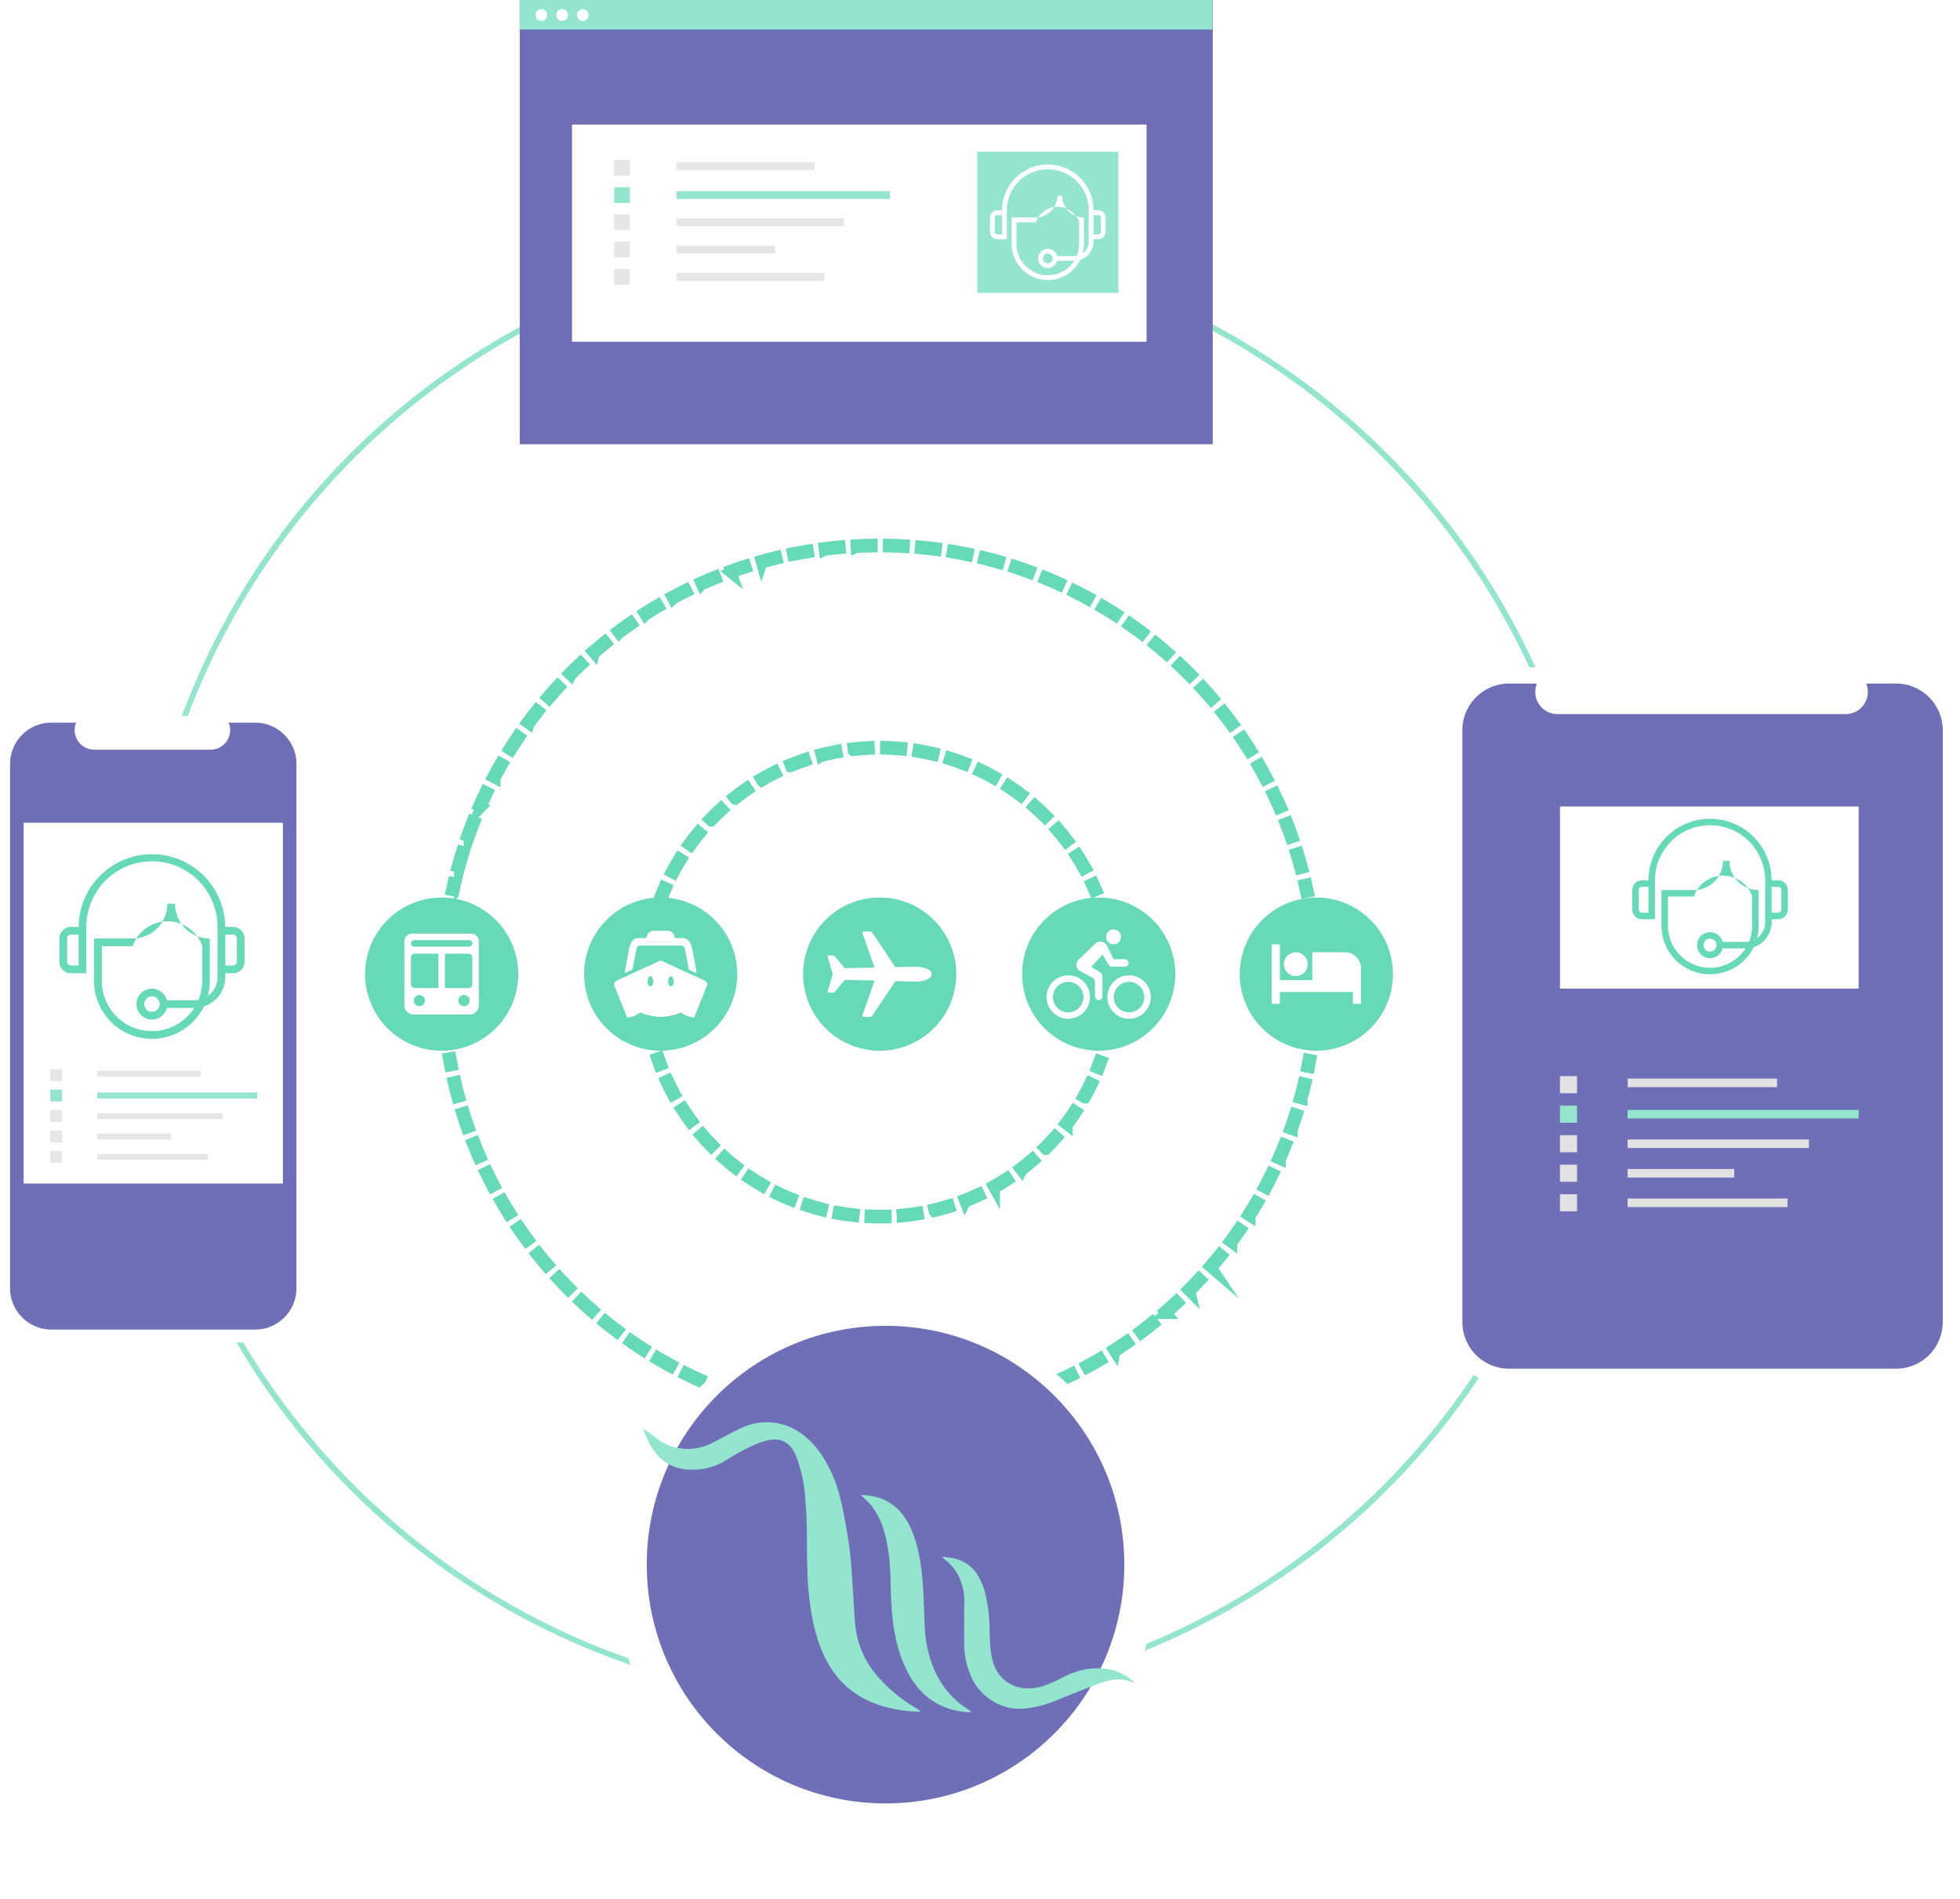 <?xml version="1.0" encoding="UTF-8"?> <svg xmlns="http://www.w3.org/2000/svg" xmlns:xlink="http://www.w3.org/1999/xlink" width="357.249" height="346.067" viewBox="0 0 357.249 346.067"> <defs> <filter id="Ellipse_1629" x="103.5" y="230.254" width="115.813" height="115.813" filterUnits="userSpaceOnUse"> <feOffset dy="3"></feOffset> <feGaussianBlur stdDeviation="3" result="blur"></feGaussianBlur> <feFlood flood-opacity="0.161"></feFlood> <feComposite operator="in" in2="blur"></feComposite> <feComposite in="SourceGraphic"></feComposite> </filter> </defs> <g id="illustration_combo" data-name="illustration combo" transform="translate(-3106.167 -3318.012)"> <g id="Group_463" data-name="Group 463" transform="translate(3106.167 3318.012)"> <path id="Path_6133" data-name="Path 6133" d="M3261.379,3623.188a133.59,133.59,0,1,1,94.464-39.127A133.592,133.592,0,0,1,3261.379,3623.188Zm0-266.156c-73.1,0-132.564,59.467-132.564,132.564s59.469,132.564,132.564,132.564,132.564-59.467,132.564-132.564-59.468-132.564-132.564-132.564Z" transform="translate(-3103.034 -3312.506)" fill="#94e5ce"></path> <path id="Path_6134" data-name="Path 6134" d="M3154.134,3431.971h-39.87a7.945,7.945,0,0,0-8.1,7.781v98.633a7.946,7.946,0,0,0,8.1,7.781h39.87a7.944,7.944,0,0,0,8.094-7.781v-98.633A7.944,7.944,0,0,0,3154.134,3431.971Z" transform="translate(-3106.167 -3301.497)" fill="#fff"></path> <path id="Path_6135" data-name="Path 6135" d="M3159.974,3440.583v95.542a7.539,7.539,0,0,1-7.537,7.537h-37.129a7.539,7.539,0,0,1-7.54-7.537v-95.542a7.54,7.54,0,0,1,7.54-7.537h4.5a3.583,3.583,0,0,0,3.316,4.935H3144.3a3.583,3.583,0,0,0,3.316-4.935h4.825A7.54,7.54,0,0,1,3159.974,3440.583Z" transform="translate(-3105.935 -3301.341)" fill="#6f6fb7"></path> <rect id="Rectangle_633" data-name="Rectangle 633" width="47.259" height="65.752" transform="translate(4.305 149.951)" fill="#fff"></rect> <rect id="Rectangle_634" data-name="Rectangle 634" width="18.863" height="1.078" transform="translate(17.724 195.164)" fill="#e6e6e6"></rect> <rect id="Rectangle_635" data-name="Rectangle 635" width="29.186" height="1.078" transform="translate(17.705 199.122)" fill="#94e5ce"></rect> <rect id="Rectangle_636" data-name="Rectangle 636" width="22.904" height="1.078" transform="translate(17.705 202.85)" fill="#e6e6e6"></rect> <rect id="Rectangle_637" data-name="Rectangle 637" width="13.473" height="1.078" transform="translate(17.705 206.579)" fill="#e6e6e6"></rect> <rect id="Rectangle_638" data-name="Rectangle 638" width="20.21" height="1.078" transform="translate(17.705 210.307)" fill="#e6e6e6"></rect> <rect id="Rectangle_639" data-name="Rectangle 639" width="2.156" height="2.156" transform="translate(9.169 194.854)" fill="#e6e6e6"></rect> <rect id="Rectangle_640" data-name="Rectangle 640" width="2.156" height="2.156" transform="translate(9.169 198.583)" fill="#94e5ce"></rect> <rect id="Rectangle_641" data-name="Rectangle 641" width="2.156" height="2.156" transform="translate(9.169 202.311)" fill="#e6e6e6"></rect> <rect id="Rectangle_642" data-name="Rectangle 642" width="2.156" height="2.156" transform="translate(9.169 206.04)" fill="#e6e6e6"></rect> <rect id="Rectangle_643" data-name="Rectangle 643" width="2.156" height="2.156" transform="translate(9.169 209.769)" fill="#e6e6e6"></rect> <rect id="Rectangle_644" data-name="Rectangle 644" width="126.308" height="80.893" transform="translate(94.738 0.072)" fill="#6f6fb7"></rect> <g id="Group_459" data-name="Group 459" transform="translate(66.541 99.181)"> <g id="Group_457" data-name="Group 457" transform="translate(15.152)"> <path id="Path_6136" data-name="Path 6136" d="M3178.492,3460.028l-.479-.1q.155-.721.322-1.438l.476.111Q3178.645,3459.312,3178.492,3460.028Z" transform="translate(-3177.448 -3396.835)" fill="none" stroke="#66d9b8" stroke-miterlimit="10" stroke-width="2"></path> <path id="Path_6137" data-name="Path 6137" d="M3332.587,3463.786c-.251-.933-.523-1.875-.81-2.8l.468-.146c.288.931.563,1.88.815,2.819Zm-153.194-.214-.472-.128c.256-.942.534-1.893.826-2.827l.467.146c-.29.928-.566,1.873-.821,2.809Zm151.474-5.352c-.321-.915-.662-1.833-1.013-2.729l.456-.179c.354.9.7,1.826,1.02,2.747Zm-149.728-.232-.461-.164c.326-.922.673-1.849,1.032-2.756l.456.18C3181.809,3456.15,3181.463,3457.072,3181.139,3457.988Zm147.6-5.189c-.385-.885-.793-1.776-1.212-2.648l.442-.211c.421.877.832,1.774,1.22,2.665Zm-145.445-.249-.449-.2c.393-.894.809-1.793,1.234-2.671l.441.214C3184.1,3450.77,3183.684,3451.663,3183.293,3452.551Zm142.922-5c-.451-.857-.924-1.716-1.4-2.553l.424-.244c.484.841.96,1.706,1.414,2.569Zm-140.373-.256-.433-.23c.458-.862.938-1.728,1.428-2.57l.424.245C3186.775,3445.574,3186.3,3446.434,3185.843,3447.291Zm137.469-4.8c-.513-.82-1.048-1.642-1.59-2.444l.406-.275c.546.807,1.084,1.635,1.6,2.46Zm-134.54-.257-.414-.261c.519-.824,1.062-1.652,1.612-2.458l.4.276C3189.828,3440.593,3189.29,3441.416,3188.773,3442.235Zm131.271-4.572c-.569-.777-1.162-1.559-1.766-2.321l.385-.3c.606.768,1.2,1.555,1.775,2.338Zm-127.977-.253-.4-.291c.581-.786,1.182-1.571,1.789-2.333l.382.3C3193.24,3435.85,3192.642,3436.63,3192.066,3437.41Zm124.363-4.325c-.627-.738-1.277-1.475-1.932-2.189l.362-.33c.658.718,1.311,1.459,1.942,2.2Zm-120.727-.244-.372-.319c.634-.738,1.292-1.477,1.954-2.194l.359.332c-.657.712-1.311,1.446-1.941,2.181Zm116.786-4.061c-.681-.69-1.383-1.377-2.087-2.042l.337-.356c.708.667,1.414,1.359,2.1,2.054Zm-112.827-.229-.347-.345c.688-.692,1.4-1.38,2.107-2.046l.335.358C3201.05,3427.179,3200.346,3427.863,3199.661,3428.551Zm108.58-3.777c-.728-.639-1.479-1.272-2.23-1.883l.309-.38c.756.615,1.511,1.252,2.244,1.9Zm-104.318-.211-.32-.37c.735-.64,1.493-1.274,2.25-1.886l.308.381C3205.408,3423.3,3204.654,3423.928,3203.923,3424.563Zm99.789-3.475c-.772-.583-1.566-1.16-2.363-1.716l.28-.4c.8.56,1.6,1.141,2.378,1.727Zm-95.248-.19-.294-.392c.782-.585,1.583-1.162,2.381-1.715l.279.4C3210.036,3419.744,3209.24,3420.318,3208.464,3420.9Zm90.459-3.156c-.814-.525-1.649-1.043-2.483-1.538l.25-.421c.839.5,1.68,1.019,2.5,1.548Zm-85.666-.165-.263-.414c.82-.524,1.662-1.041,2.5-1.535l.249.422c-.833.49-1.669,1-2.485,1.526Zm80.643-2.82c-.85-.464-1.722-.918-2.592-1.353l.219-.437c.876.436,1.753.893,2.608,1.36Zm-75.62-.14-.232-.432c.856-.462,1.732-.916,2.6-1.346l.217.439C3220,3413.708,3219.132,3414.158,3218.28,3414.618Zm70.388-2.467c-.881-.4-1.785-.789-2.685-1.157l.186-.454c.906.371,1.815.763,2.7,1.165Zm-65.162-.113-.2-.446c.886-.4,1.793-.786,2.7-1.151l.184.454C3225.288,3411.258,3224.386,3411.643,3223.506,3412.038Zm59.75-2.1c-.913-.334-1.843-.655-2.765-.955l.151-.466c.928.3,1.864.625,2.782.962Zm-54.352-.086-.167-.46c.915-.332,1.847-.651,2.772-.948l.15.466C3230.739,3409.2,3229.813,3409.521,3228.9,3409.851Zm48.788-1.721c-.933-.264-1.882-.516-2.822-.745l.115-.476c.946.231,1.9.484,2.841.75Zm-43.238-.062-.133-.472c.938-.262,1.894-.512,2.842-.741l.116.475C3236.334,3407.558,3235.386,3407.806,3234.454,3408.067Zm37.568-1.324c-.949-.195-1.915-.375-2.869-.535l.08-.483c.962.162,1.933.342,2.888.539Zm-31.9-.046-.1-.479c.956-.193,1.928-.372,2.889-.53l.079.483C3242.043,3406.328,3241.077,3406.505,3240.126,3406.7Zm26.139-.917c-.963-.125-1.938-.234-2.9-.322l.046-.488c.967.089,1.949.2,2.918.324Zm-20.378-.029-.062-.486c.965-.123,1.948-.228,2.92-.316l.043.488C3247.822,3405.524,3246.846,3405.629,3245.887,3405.752Zm14.567-.509c-.965-.054-1.946-.091-2.917-.109l.011-.49c.975.018,1.962.056,2.933.11Zm-8.754-.013-.025-.489c.972-.052,1.96-.086,2.935-.1l.008.49C3253.648,3405.146,3252.667,3405.18,3251.7,3405.23Z" transform="translate(-3177.316 -3404.639)" fill="none" stroke="#66d9b8" stroke-miterlimit="10" stroke-width="2"></path> <path id="Path_6138" data-name="Path 6138" d="M3314.079,3460.266q-.152-.718-.315-1.431l.478-.11q.165.718.316,1.44Z" transform="translate(-3157.774 -3396.801)" fill="none" stroke="#66d9b8" stroke-miterlimit="10" stroke-width="2"></path> <path id="Path_6139" data-name="Path 6139" d="M3314.676,3488.157l-.479-.1q.141-.716.27-1.439l.482.086Q3314.82,3487.436,3314.676,3488.157Z" transform="translate(-3157.711 -3392.757)" fill="none" stroke="#66d9b8" stroke-miterlimit="10" stroke-width="2"></path> <path id="Path_6140" data-name="Path 6140" d="M3256.053,3551.911q-.8,0-1.594-.016l.009-.49c.969.02,1.944.021,2.913,0l.008.49C3256.945,3551.906,3256.5,3551.911,3256.053,3551.911Zm4.265-.112-.026-.489c.969-.052,1.946-.121,2.9-.206l.043.488C3262.275,3551.677,3261.292,3551.747,3260.318,3551.8Zm-8.786-.014c-.972-.055-1.956-.127-2.922-.216l.046-.488c.96.088,1.937.162,2.9.215Zm14.621-.507-.061-.485c.964-.123,1.933-.263,2.88-.418l.08.483c-.955.156-1.929.3-2.9.42Zm-20.454-.032c-.967-.126-1.943-.271-2.9-.431l.08-.482c.95.158,1.919.3,2.88.426Zm26.236-.915-.1-.479c.95-.192,1.907-.4,2.843-.628l.116.476C3273.853,3549.926,3272.89,3550.139,3271.934,3550.331Zm-32.015-.051c-.955-.2-1.917-.412-2.859-.641l.117-.476c.935.229,1.891.443,2.84.638Zm37.71-1.319-.132-.472c.928-.26,1.867-.542,2.789-.837l.149.466c-.927.3-1.871.582-2.806.843Zm-43.4-.07c-.936-.266-1.882-.552-2.812-.853l.151-.466c.924.3,1.864.584,2.793.848Zm48.975-1.715-.166-.46c.9-.327,1.817-.677,2.712-1.039l.183.455c-.9.364-1.819.716-2.729,1.044Zm-54.563-.095c-.915-.334-1.836-.691-2.739-1.059l.186-.453c.9.365,1.813.72,2.721,1.052Zm59.983-2.094-.2-.446c.882-.4,1.767-.811,2.631-1.237l.216.44c-.869.428-1.76.847-2.647,1.243Zm-65.418-.125c-.887-.4-1.779-.824-2.652-1.257l.219-.438c.865.43,1.753.851,2.635,1.249Zm70.666-2.459-.233-.431c.852-.459,1.7-.939,2.535-1.427l.249.422c-.836.491-1.693.974-2.55,1.435Zm-75.92-.154c-.856-.465-1.714-.953-2.551-1.448l.25-.421c.832.492,1.684.978,2.535,1.44Zm80.966-2.809-.263-.413c.811-.518,1.627-1.058,2.424-1.609l.278.4c-.8.554-1.622,1.1-2.439,1.619Zm-86.011-.182c-.818-.527-1.637-1.075-2.436-1.631l.279-.4c.795.553,1.609,1.1,2.421,1.621Zm90.828-3.144-.292-.393c.772-.576,1.547-1.176,2.3-1.781l.307.381c-.758.61-1.537,1.214-2.315,1.793Zm-95.639-.207c-.776-.584-1.552-1.191-2.31-1.8l.308-.381c.752.611,1.525,1.215,2.3,1.794Zm100.2-3.462-.321-.371c.73-.632,1.458-1.287,2.165-1.945l.334.358c-.711.663-1.444,1.321-2.179,1.958Zm-104.755-.231c-.732-.64-1.463-1.3-2.171-1.968l.335-.356c.7.661,1.429,1.319,2.158,1.956Zm109.041-3.763-.347-.346c.685-.686,1.364-1.392,2.019-2.1l.359.333C3313.954,3527.049,3313.272,3527.76,3312.582,3528.45Zm-113.309-.251c-.682-.689-1.362-1.4-2.021-2.121l.361-.331c.654.712,1.33,1.421,2.008,2.108Zm117.292-4.046-.371-.32c.632-.734,1.258-1.488,1.861-2.242l.384.305C3317.832,3522.657,3317.2,3523.415,3316.565,3524.154Zm-121.256-.267c-.631-.739-1.256-1.5-1.86-2.261l.383-.3c.6.758,1.223,1.514,1.85,2.249Zm124.917-4.311-.394-.292c.578-.78,1.148-1.578,1.692-2.372l.4.277C3321.382,3517.988,3320.809,3518.791,3320.227,3519.576Zm-128.555-.279c-.575-.783-1.144-1.587-1.69-2.39l.405-.275c.543.8,1.107,1.6,1.68,2.376Zm131.872-4.557-.413-.262c.516-.815,1.026-1.653,1.515-2.49l.422.246C3324.577,3513.077,3324.064,3513.92,3323.544,3514.741Zm-135.162-.284c-.516-.822-1.025-1.665-1.51-2.506l.424-.245c.483.836.988,1.674,1.5,2.491Zm138.117-4.783-.432-.23c.458-.856.9-1.73,1.327-2.6l.441.215C3327.409,3507.933,3326.96,3508.813,3326.5,3509.673Zm-141.045-.282c-.455-.858-.9-1.736-1.321-2.609l.442-.213c.419.868.861,1.74,1.313,2.593Zm143.62-4.99-.448-.2c.392-.884.773-1.788,1.132-2.688l.456.182c-.363.905-.746,1.816-1.14,2.7Zm-146.165-.276c-.391-.888-.769-1.8-1.125-2.7l.456-.181c.354.9.73,1.8,1.119,2.682Zm148.344-5.175-.461-.165c.327-.914.64-1.844.932-2.766l.467.148C3331.9,3497.094,3331.581,3498.031,3331.253,3498.95Zm-150.494-.26c-.324-.916-.635-1.851-.925-2.78l.468-.146c.288.923.6,1.852.92,2.764Zm152.265-5.341-.473-.131c.257-.928.5-1.877.722-2.82l.478.112C3333.525,3491.46,3333.281,3492.415,3333.024,3493.349Zm-154.012-.251c-.254-.937-.5-1.892-.717-2.837l.478-.111c.22.94.459,1.888.712,2.819Z" transform="translate(-3177.406 -3392.246)" fill="none" stroke="#66d9b8" stroke-miterlimit="10" stroke-width="2"></path> <path id="Path_6141" data-name="Path 6141" d="M3177.786,3487.892c-.094-.481-.182-.964-.267-1.449l.482-.083q.127.721.266,1.44Z" transform="translate(-3177.519 -3392.796)" fill="none" stroke="#66d9b8" stroke-miterlimit="10" stroke-width="2"></path> <path id="Path_6142" data-name="Path 6142" d="M3281.19,3488.355l-.456-.18c.177-.45.351-.91.514-1.368l.461.165C3281.545,3487.436,3281.37,3487.9,3281.19,3488.355Z" transform="translate(-3162.561 -3392.731)" fill="none" stroke="#66d9b8" stroke-miterlimit="10" stroke-width="2"></path> <path id="Path_6143" data-name="Path 6143" d="M3251.153,3515.091c-.587,0-1.179-.013-1.759-.035l.019-.49c.964.039,1.949.046,2.917.02l.014.49Q3251.748,3515.091,3251.153,3515.091Zm4.133-.2-.047-.488c.965-.092,1.937-.218,2.892-.375l.08.483C3257.245,3514.673,3256.262,3514.8,3255.286,3514.895Zm-8.834-.057c-.975-.106-1.957-.247-2.92-.42l.086-.482c.953.171,1.924.31,2.886.414Zm14.65-.9-.112-.476c.942-.223,1.889-.482,2.812-.769l.146.467c-.935.291-1.891.553-2.845.779Zm-20.454-.135c-.952-.238-1.905-.514-2.836-.818l.152-.465c.919.3,1.863.571,2.8.807Zm26.083-1.618-.177-.456c.9-.351,1.8-.739,2.679-1.151l.209.443c-.887.417-1.8.81-2.71,1.163Zm-31.691-.21c-.908-.368-1.815-.772-2.7-1.2l.215-.44c.869.424,1.766.823,2.665,1.186Zm37.026-2.3-.239-.428c.846-.473,1.686-.98,2.5-1.508l.267.41C3273.771,3508.677,3272.921,3509.19,3272.066,3509.669Zm-42.327-.284c-.849-.489-1.691-1.013-2.5-1.558l.273-.406c.8.539,1.636,1.058,2.476,1.541Zm47.267-2.936-.3-.392c.774-.584,1.537-1.2,2.267-1.834l.321.37C3278.56,3505.234,3277.789,3505.859,3277.007,3506.449Zm-52.164-.349c-.775-.6-1.539-1.237-2.268-1.887l.326-.365c.721.643,1.476,1.27,2.242,1.865Zm56.618-3.514-.346-.348c.688-.684,1.359-1.4,2-2.126l.369.323c-.646.736-1.325,1.46-2.02,2.151Zm-61.02-.409c-.686-.7-1.356-1.431-1.991-2.177l.372-.318c.63.736,1.292,1.461,1.968,2.152Zm64.907-4.026-.389-.3c.587-.769,1.155-1.569,1.689-2.378l.409.269C3286.516,3496.565,3285.941,3497.375,3285.347,3498.152Zm-68.735-.459c-.584-.787-1.147-1.6-1.675-2.427l.412-.264c.522.814,1.079,1.622,1.657,2.4Zm71.983-4.463-.426-.24c.477-.843.929-1.714,1.347-2.588l.442.212c-.423.884-.881,1.764-1.362,2.616Zm-75.164-.5c-.471-.86-.917-1.746-1.327-2.633l.445-.206c.4.878.846,1.754,1.312,2.6Z" transform="translate(-3172.507 -3392.284)" fill="none" stroke="#66d9b8" stroke-miterlimit="10" stroke-width="2"></path> <path id="Path_6144" data-name="Path 6144" d="M3211.165,3487.875c-.174-.457-.343-.925-.5-1.391l.464-.158c.157.461.323.924.494,1.375Z" transform="translate(-3172.716 -3392.801)" fill="none" stroke="#66d9b8" stroke-miterlimit="10" stroke-width="2"></path> <path id="Path_6145" data-name="Path 6145" d="M3211.82,3460.723l-.455-.183c.183-.456.377-.913.575-1.361l.448.2C3212.192,3459.818,3212,3460.271,3211.82,3460.723Z" transform="translate(-3172.614 -3396.735)" fill="none" stroke="#66d9b8" stroke-miterlimit="10" stroke-width="2"></path> <path id="Path_6146" data-name="Path 6146" d="M3213.437,3459.962l-.433-.229c.463-.875.963-1.745,1.486-2.586l.416.259C3214.388,3458.236,3213.895,3459.1,3213.437,3459.962Zm74.783-.713c-.473-.855-.983-1.706-1.516-2.528l.41-.267c.539.832,1.056,1.692,1.534,2.558Zm-71.672-4.292-.4-.288c.579-.8,1.2-1.594,1.829-2.356l.376.313C3217.729,3453.378,3217.12,3454.163,3216.548,3454.957Zm68.467-.654c-.587-.782-1.211-1.554-1.851-2.295l.37-.32c.648.75,1.279,1.531,1.873,2.321Zm-64.7-3.876-.354-.338c.685-.715,1.4-1.416,2.135-2.083l.33.362C3221.706,3449.028,3221,3449.721,3220.319,3450.427Zm60.84-.581c-.69-.694-1.414-1.373-2.15-2.018l.323-.368c.744.651,1.476,1.338,2.174,2.041Zm-56.481-3.387-.3-.383c.777-.615,1.586-1.21,2.4-1.769l.276.4C3226.244,3445.265,3225.446,3445.852,3224.678,3446.459Zm52.048-.5c-.78-.592-1.589-1.166-2.408-1.7l.269-.41c.828.544,1.647,1.124,2.435,1.724Zm-47.186-2.832-.247-.422c.853-.5,1.736-.978,2.622-1.418l.219.438C3231.257,3442.164,3230.384,3442.637,3229.54,3443.131Zm42.259-.4c-.854-.479-1.735-.934-2.619-1.353l.209-.442c.894.422,1.786.883,2.65,1.368Zm-36.982-2.218-.187-.453c.915-.378,1.855-.728,2.794-1.041l.156.465C3236.651,3439.79,3235.722,3440.135,3234.817,3440.509Zm31.656-.3c-.913-.356-1.849-.685-2.782-.976l.147-.467c.944.294,1.89.626,2.814.987Zm-26.067-1.56-.121-.475c.958-.246,1.938-.461,2.913-.641l.088.482C3242.323,3438.19,3241.355,3438.4,3240.407,3438.646Zm20.441-.2c-.952-.225-1.924-.419-2.891-.579l.079-.483c.978.16,1.961.357,2.924.585Zm-14.646-.872-.055-.486c.981-.11,1.981-.189,2.974-.233l.021.49C3248.161,3437.393,3247.172,3437.471,3246.2,3437.58Zm8.831-.083c-.972-.09-1.962-.149-2.942-.173l.011-.49c.991.024,1.993.083,2.977.177Z" transform="translate(-3172.376 -3399.973)" fill="none" stroke="#66d9b8" stroke-miterlimit="10" stroke-width="2"></path> <path id="Path_6147" data-name="Path 6147" d="M3280.467,3460.08c-.19-.448-.389-.9-.593-1.335l.443-.207c.207.444.409.9.6,1.351Z" transform="translate(-3162.685 -3396.828)" fill="none" stroke="#66d9b8" stroke-miterlimit="10" stroke-width="2"></path> </g> <g id="Group_458" data-name="Group 458" transform="translate(0 64.398)"> <path id="Path_6148" data-name="Path 6148" d="M3286.267,3474.31a2.779,2.779,0,1,0,1.954.814A2.744,2.744,0,0,0,3286.267,3474.31Z" transform="translate(-3147.011 -3458.939)" fill="#66d9b8"></path> <path id="Path_6149" data-name="Path 6149" d="M3276.591,3474.31a2.779,2.779,0,1,0,1.953.814A2.75,2.75,0,0,0,3276.591,3474.31Z" transform="translate(-3148.414 -3458.939)" fill="#66d9b8"></path> <path id="Path_6150" data-name="Path 6150" d="M3282.842,3460.885a13.959,13.959,0,1,0,13.96,13.96A13.96,13.96,0,0,0,3282.842,3460.885Zm2.714,5.822a1.335,1.335,0,0,1,1.348,1.323v.025a1.356,1.356,0,1,1-1.365-1.348Zm-8.252,16.276a3.957,3.957,0,1,1,3.954-3.959v0a3.968,3.968,0,0,1-3.954,3.955Zm6.218-7.884v3.815a.678.678,0,0,1-1.357,0v-2.794c0-.555-.677-.677-2.607-1.788a1.264,1.264,0,0,1-.784-1.149,1.379,1.379,0,0,1,.4-.949l3.039-2.929a1.326,1.326,0,0,1,1.875-.011,1.347,1.347,0,0,1,.223.291l1.25,2.548h2.034a.678.678,0,0,1,0,1.357h-2.433c-.454,0-.819-.975-1.611-2.183l-2.073,2.183c.758.593,2.047,1.051,2.047,1.611Zm4.861,7.879a3.955,3.955,0,1,1,3.955-3.954,3.954,3.954,0,0,1-3.955,3.954Z" transform="translate(-3149.126 -3460.885)" fill="#66d9b8"></path> <path id="Path_6151" data-name="Path 6151" d="M3317.494,3460.885a13.959,13.959,0,1,0,13.96,13.96A13.96,13.96,0,0,0,3317.494,3460.885Zm-3.7,9.979a2.171,2.171,0,1,1-2.222,2.171,2.2,2.2,0,0,1,2.218-2.171Zm11.838,9.405h-1.479v-2.17h-13.318v2.17h-1.479v-10.85h1.479v6.51h5.917v-5.065h5.921a2.927,2.927,0,0,1,2.958,2.894h0Z" transform="translate(-3144.104 -3460.885)" fill="#66d9b8"></path> <path id="Path_6152" data-name="Path 6152" d="M3181.319,3469.82h-4.154a.169.169,0,0,0-.169.169v5.934a.169.169,0,0,0,.169.17h4.154a.681.681,0,0,0,.679-.678V3470.5A.68.68,0,0,0,3181.319,3469.82Z" transform="translate(-3162.443 -3459.59)" fill="#66d9b8"></path> <path id="Path_6153" data-name="Path 6153" d="M3180.077,3476.411a1.02,1.02,0,1,0,.161,0A.937.937,0,0,0,3180.077,3476.411Z" transform="translate(-3162.132 -3458.636)" fill="#66d9b8"></path> <path id="Path_6154" data-name="Path 6154" d="M3172.971,3476.411a1.02,1.02,0,1,0,.161,0A.937.937,0,0,0,3172.971,3476.411Z" transform="translate(-3163.162 -3458.636)" fill="#66d9b8"></path> <path id="Path_6155" data-name="Path 6155" d="M3176.423,3469.82h-4.145a.689.689,0,0,0-.687.687v4.9a.689.689,0,0,0,.687.687h4.145a.169.169,0,0,0,.169-.17v-5.934A.169.169,0,0,0,3176.423,3469.82Z" transform="translate(-3163.226 -3459.59)" fill="#66d9b8"></path> <path id="Path_6156" data-name="Path 6156" d="M3178.245,3460.885a13.959,13.959,0,1,0,13.959,13.96A13.96,13.96,0,0,0,3178.245,3460.885Zm6.781,19.64a1.7,1.7,0,0,1-1.7,1.694h-10.173a1.7,1.7,0,0,1-1.7-1.694v-11.7a1.361,1.361,0,0,1,1.357-1.357h10.852a1.36,1.36,0,0,1,1.355,1.357Z" transform="translate(-3164.285 -3460.885)" fill="#66d9b8"></path> <path id="Path_6157" data-name="Path 6157" d="M3213.111,3460.885a13.959,13.959,0,1,0,13.959,13.96A13.96,13.96,0,0,0,3213.111,3460.885Zm-6.528,13.485.771-4.1c.2-1.114.717-1.992,1.688-1.992h1.458l.085-.334a1.356,1.356,0,0,1,1.314-1.021h2.416a1.355,1.355,0,0,1,1.314,1.017l.085.339h1.467c.949,0,1.454.861,1.691,1.989v0l.775,4.108a.168.168,0,0,1-.132.2.178.178,0,0,1-.105-.012l-1.076-.5a.158.158,0,0,1-.1-.123l-.687-3.628c-.127-.466-.306-.678-.682-.678h-7.507c-.373,0-.576.224-.682.678l-.687,3.628a.167.167,0,0,1-.1.123l-1.071.492a.171.171,0,0,1-.238-.187Zm14.95,2.64-2.318,5.761a4.823,4.823,0,0,1-2.4-.933,10.17,10.17,0,0,1-3.362.789c-.119,0-.233.008-.339.008s-.221,0-.34-.008a10.28,10.28,0,0,1-3.361-.789,4.823,4.823,0,0,1-2.4.933l-2.318-5.761a.781.781,0,0,1-.056-.284.766.766,0,0,1,.445-.695l7.889-3.624a.334.334,0,0,1,.284,0l7.892,3.624a.766.766,0,0,1,.446.695A.8.8,0,0,1,3221.533,3477.01Z" transform="translate(-3159.232 -3460.885)" fill="#66d9b8"></path> <path id="Path_6158" data-name="Path 6158" d="M3247.977,3460.885a13.959,13.959,0,1,0,13.959,13.96A13.96,13.96,0,0,0,3247.977,3460.885Zm6.43,15.32c-.145,0-.623,0-.763-.013l-2.751-.072a.084.084,0,0,0-.072.038l-4.129,6.172a.675.675,0,0,1-.572.313h-1c-.237,0-.318-.238-.233-.458l2.124-6.058a.084.084,0,0,0-.048-.109.125.125,0,0,0-.028-.006l-5.159-.115a.349.349,0,0,0-.28.132l-1.6,1.937a.687.687,0,0,1-.533.259h-.709a.169.169,0,0,1-.17-.167.155.155,0,0,1,.01-.057l.842-2.913a.68.68,0,0,0,0-.5l-.842-2.913a.167.167,0,0,1,.1-.214.161.161,0,0,1,.058-.01h.712a.678.678,0,0,1,.535.259l1.568,1.907a.338.338,0,0,0,.279.132l5.188-.076a.082.082,0,0,0,.083-.084.1.1,0,0,0-.006-.031l-2.124-6.052c-.085-.221,0-.458.233-.458h1a.678.678,0,0,1,.572.314l4.124,6.176a.078.078,0,0,0,.072.038l2.751-.072c.135-.008.618-.013.763-.013,1.882,0,3.065.61,3.065,1.36S3256.285,3476.206,3254.407,3476.206Z" transform="translate(-3154.179 -3460.885)" fill="#66d9b8"></path> <path id="Path_6159" data-name="Path 6159" d="M3182.145,3467.673h-9.919a.594.594,0,1,0-.081,1.186.5.5,0,0,0,.081,0h9.919a.594.594,0,1,0,.083-1.186A.466.466,0,0,0,3182.145,3467.673Z" transform="translate(-3163.226 -3459.901)" fill="#66d9b8"></path> <path id="Path_6160" data-name="Path 6160" d="M3213.038,3473.411c-.28,0-.509.416-.509.932s.229.933.509.933.509-.416.509-.933S3213.317,3473.411,3213.038,3473.411Z" transform="translate(-3157.293 -3459.07)" fill="#66d9b8"></path> <path id="Path_6161" data-name="Path 6161" d="M3209.78,3473.411c-.281,0-.51.416-.51.932s.229.933.51.933.508-.416.508-.933S3210.059,3473.411,3209.78,3473.411Z" transform="translate(-3157.766 -3459.07)" fill="#66d9b8"></path> </g> </g> <rect id="Rectangle_645" data-name="Rectangle 645" width="104.721" height="39.572" transform="translate(104.26 22.703)" fill="#fff"></rect> <rect id="Rectangle_646" data-name="Rectangle 646" width="25.133" height="1.436" transform="translate(123.34 29.559)" fill="#e6e6e6"></rect> <rect id="Rectangle_647" data-name="Rectangle 647" width="38.889" height="1.436" transform="translate(123.315 34.832)" fill="#94e5ce"></rect> <rect id="Rectangle_648" data-name="Rectangle 648" width="30.519" height="1.436" transform="translate(123.315 39.8)" fill="#e6e6e6"></rect> <rect id="Rectangle_649" data-name="Rectangle 649" width="17.952" height="1.436" transform="translate(123.315 44.768)" fill="#e6e6e6"></rect> <rect id="Rectangle_650" data-name="Rectangle 650" width="26.928" height="1.436" transform="translate(123.315 49.736)" fill="#e6e6e6"></rect> <rect id="Rectangle_651" data-name="Rectangle 651" width="2.872" height="2.872" transform="translate(111.942 29.146)" fill="#e6e6e6"></rect> <rect id="Rectangle_652" data-name="Rectangle 652" width="2.872" height="2.872" transform="translate(111.942 34.114)" fill="#94e5ce"></rect> <rect id="Rectangle_653" data-name="Rectangle 653" width="2.872" height="2.872" transform="translate(111.942 39.082)" fill="#e6e6e6"></rect> <rect id="Rectangle_654" data-name="Rectangle 654" width="2.872" height="2.872" transform="translate(111.942 44.05)" fill="#e6e6e6"></rect> <rect id="Rectangle_655" data-name="Rectangle 655" width="2.872" height="2.872" transform="translate(111.942 49.018)" fill="#e6e6e6"></rect> <rect id="Rectangle_656" data-name="Rectangle 656" width="25.715" height="25.715" transform="translate(178.128 27.661)" fill="#94e5ce"></rect> <rect id="Rectangle_657" data-name="Rectangle 657" width="126.308" height="5.366" transform="translate(94.684)" fill="#94e5ce"></rect> <circle id="Ellipse_1626" data-name="Ellipse 1626" cx="1.077" cy="1.077" r="1.077" transform="translate(97.595 1.666)" fill="#fff"></circle> <circle id="Ellipse_1627" data-name="Ellipse 1627" cx="1.077" cy="1.077" r="1.077" transform="translate(101.37 1.666)" fill="#fff"></circle> <circle id="Ellipse_1628" data-name="Ellipse 1628" cx="1.077" cy="1.077" r="1.077" transform="translate(105.145 1.666)" fill="#fff"></circle> <g id="Group_460" data-name="Group 460" transform="translate(263.398 121.615)"> <path id="Path_6162" data-name="Path 6162" d="M3430.075,3455.316h-.719v-19.688a11.4,11.4,0,0,0-11.394-11.394h-70.343a11.4,11.4,0,0,0-11.394,11.394h0v108.008a11.4,11.4,0,0,0,11.394,11.4h70.343a11.4,11.4,0,0,0,11.394-11.4h0V3469.33h.719Z" transform="translate(-3336.224 -3424.233)" fill="#fff"></path> <path id="Path_6163" data-name="Path 6163" d="M3426.533,3435.332V3543.18a8.545,8.545,0,0,1-3.125,6.593,7.726,7.726,0,0,1-.673.5,8.476,8.476,0,0,1-4.711,1.422h-70.543a8.506,8.506,0,0,1-8.509-8.51V3435.332a8.511,8.511,0,0,1,8.509-8.51h5.086a4.041,4.041,0,0,0,3.743,5.569h52.527a4.048,4.048,0,0,0,3.745-5.569h5.443A8.512,8.512,0,0,1,3426.533,3435.332Z" transform="translate(-3335.826 -3423.858)" fill="#6f6fb7"></path> </g> <g id="Group_461" data-name="Group 461" transform="translate(284.338 146.988)"> <rect id="Rectangle_658" data-name="Rectangle 658" width="27.223" height="1.556" transform="translate(12.346 49.59)" fill="#e2e2e2"></rect> <rect id="Rectangle_659" data-name="Rectangle 659" width="42.123" height="1.556" transform="translate(12.318 55.302)" fill="#94e5ce"></rect> <rect id="Rectangle_660" data-name="Rectangle 660" width="33.057" height="1.556" transform="translate(12.318 60.684)" fill="#e2e2e2"></rect> <rect id="Rectangle_661" data-name="Rectangle 661" width="19.445" height="1.556" transform="translate(12.318 66.065)" fill="#e2e2e2"></rect> <rect id="Rectangle_662" data-name="Rectangle 662" width="29.168" height="1.556" transform="translate(12.318 71.446)" fill="#e2e2e2"></rect> <rect id="Rectangle_663" data-name="Rectangle 663" width="3.111" height="3.111" transform="translate(0 49.143)" fill="#e2e2e2"></rect> <rect id="Rectangle_664" data-name="Rectangle 664" width="3.111" height="3.111" transform="translate(0 54.524)" fill="#94e5ce"></rect> <rect id="Rectangle_665" data-name="Rectangle 665" width="54.442" height="33.187" fill="#fff"></rect> <rect id="Rectangle_666" data-name="Rectangle 666" width="3.111" height="3.111" transform="translate(0 59.906)" fill="#e2e2e2"></rect> <rect id="Rectangle_667" data-name="Rectangle 667" width="3.111" height="3.111" transform="translate(0 65.287)" fill="#e2e2e2"></rect> <rect id="Rectangle_668" data-name="Rectangle 668" width="3.111" height="3.111" transform="translate(0 70.668)" fill="#e2e2e2"></rect> </g> <g id="Group_462" data-name="Group 462" transform="translate(112.5 236.254)"> <g transform="matrix(1, 0, 0, 1, -112.5, -236.25)" filter="url(#Ellipse_1629)"> <circle id="Ellipse_1629-2" data-name="Ellipse 1629" cx="48.907" cy="48.907" r="48.907" transform="translate(112.5 236.25)" fill="#fff"></circle> </g> <circle id="Ellipse_1630" data-name="Ellipse 1630" cx="43.523" cy="43.523" r="43.523" transform="translate(5.384 5.384)" fill="#6f6fb7"></circle> <g id="Group_3" data-name="Group 3" transform="translate(4.821 22.968)"> <path id="Path_13" data-name="Path 13" d="M3216.483,3562.018a12.667,12.667,0,0,0,2.816-.088,11.245,11.245,0,0,0,2.678-.734,11.89,11.89,0,0,0,1.707-.875,39.526,39.526,0,0,1,4.774-2.634q.416-.183.842-.349c.284-.111.57-.214.861-.31a10.471,10.471,0,0,1,1.379-.373c.154-.028.309-.052.465-.068s.31-.026.466-.029a4.245,4.245,0,0,1,.7.052,3.848,3.848,0,0,1,.708.187,3.58,3.58,0,0,1,.959.527,3.979,3.979,0,0,1,.725.736c.053.068.1.137.151.208a8.711,8.711,0,0,1,.844,1.647,27.925,27.925,0,0,1,1.592,8.286q.081.916.128,1.833c.017.317.032.635.045.95.024.6.042,1.19.054,1.786q.019.932.023,1.866,0,.459,0,.916c0,1.123.01,2.244.033,3.364v.037q.027,1.254.083,2.508.021.42.046.841c.1,1.683.259,3.36.514,5.033q.129.836.291,1.67a29.539,29.539,0,0,0,1.96,6.543,20.212,20.212,0,0,0,1.3,2.452q.363.579.765,1.125t.846,1.055q.445.51.932.981.242.235.5.461a15.719,15.719,0,0,0,1.847,1.4c.322.208.652.411,1,.6q.759.419,1.539.754.52.225,1.05.416.793.289,1.6.509c.18.049.361.095.543.139.363.088.728.17,1.1.241.921.181,1.854.311,2.8.4.629.062,1.263.062,1.894.09a.877.877,0,0,0-.2-.311.642.642,0,0,0-.134-.1c-.445-.25-.878-.514-1.306-.784a27.479,27.479,0,0,1-5.525-4.6,16.6,16.6,0,0,1-4.622-9.573c-.064-.582-.117-1.163-.162-1.747-.09-1.149-.15-2.3-.216-3.454l-.007-.1c-.033-.568-.067-1.136-.109-1.7-.042-.588-.083-1.179-.12-1.769s-.078-1.179-.12-1.769-.088-1.178-.142-1.765-.111-1.176-.183-1.761c-.206-1.7-.5-3.4-.811-5.087q-.156-.845-.317-1.687a38.56,38.56,0,0,0-1.016-4.2,23.51,23.51,0,0,0-3.019-6.461q-.315-.455-.658-.894c-.116-.146-.234-.291-.354-.434a13.606,13.606,0,0,0-3.713-3.184,10.5,10.5,0,0,0-1.5-.7,10.782,10.782,0,0,0-8.493.43c-1.368.629-2.686,1.365-4.021,2.065-.444.234-.891.464-1.342.685a9.863,9.863,0,0,1-2.864.893,9.392,9.392,0,0,1-1.792.1c-.266-.011-.529-.035-.791-.066a9.727,9.727,0,0,1-1.1-.2c-.27-.065-.539-.14-.8-.229a8.8,8.8,0,0,1-2.443-1.294c-.118-.087-.235-.176-.351-.265-.244-.183-.488-.368-.734-.556l-1.407-1.073c-.007.07-.02.128-.027.18a.238.238,0,0,0,0,.127,27.621,27.621,0,0,0,1.166,2.594c.151.27.312.527.479.776.062.093.124.185.188.274a8.066,8.066,0,0,0,3.734,2.99c.085.032.17.062.256.091A8.136,8.136,0,0,0,3216.483,3562.018Z" transform="translate(-3208.638 -3553.422)" fill="#94e5ce"></path> <path id="Path_14" data-name="Path 14" d="M3243.654,3565.4c.14.145.284.285.428.427a10.881,10.881,0,0,1,1.2,1.289,14.751,14.751,0,0,1,2.4,5.308c.047.188.093.376.135.566q.125.571.229,1.146c.034.191.067.385.1.577q.093.581.168,1.163c.14,1.068.218,2.147.268,3.228s.073,2.164.1,3.245c.02.707.045,1.414.081,2.119s.085,1.408.149,2.111a36.692,36.692,0,0,0,.608,4.193,24.789,24.789,0,0,0,2.166,6.39,16.489,16.489,0,0,0,1.441,2.317,12.283,12.283,0,0,0,7.736,4.861,15.541,15.541,0,0,0,1.839.242.848.848,0,0,0,.141,0c.146-.014.312-.056.544-.09-.211-.148-.417-.286-.615-.419-.259-.172-.5-.337-.74-.5-.269-.185-.527-.372-.773-.569-.038-.03-.079-.059-.116-.089-.215-.178-.425-.359-.626-.545a16.151,16.151,0,0,1-1.149-1.168q-.474-.536-.894-1.1c-.242-.328-.466-.666-.681-1.01q-.278-.442-.531-.9-.179-.332-.344-.671a19.029,19.029,0,0,1-1.1-2.828,22.7,22.7,0,0,1-.556-2.258c-.1-.493-.173-.993-.232-1.494s-.1-1.006-.14-1.514-.06-1.014-.08-1.522c-.01-.254-.019-.507-.029-.762s-.016-.507-.025-.759c-.031-.892-.062-1.783-.1-2.672-.019-.445-.042-.89-.066-1.333-.075-1.287-.179-2.572-.341-3.851-.118-.929-.266-1.854-.457-2.775a23.2,23.2,0,0,0-1.144-3.938q-.252-.63-.561-1.241a13.626,13.626,0,0,0-.938-1.579,10.164,10.164,0,0,0-.744-.953,8.93,8.93,0,0,0-1.254-1.17,8.534,8.534,0,0,0-.926-.615,8.718,8.718,0,0,0-1-.488,9.4,9.4,0,0,0-1.069-.366,12.112,12.112,0,0,0-2.978-.414h0C3243.407,3565.186,3243.54,3565.287,3243.654,3565.4Z" transform="translate(-3203.633 -3551.745)" fill="#94e5ce"></path> <path id="Path_15" data-name="Path 15" d="M3291.054,3597.641a1.385,1.385,0,0,0-.185-.191,10.292,10.292,0,0,0-1.079-.808,8.86,8.86,0,0,0-3.7-1.38,12.78,12.78,0,0,0-6.842,1.03c-.245.106-.486.218-.728.332-.12.059-.24.116-.361.175a24.98,24.98,0,0,1-3.665,1.611c-.128.038-.258.075-.388.109-.262.066-.528.124-.8.166a7.412,7.412,0,0,1-3.759-.234,6.426,6.426,0,0,1-3.245-2.516,6.871,6.871,0,0,1-.443-.784,7.6,7.6,0,0,1-.35-.849,9.043,9.043,0,0,1-.357-1.389,20.946,20.946,0,0,1-.271-2.453c-.048-.824-.068-1.653-.1-2.476a28.257,28.257,0,0,0-.822-6.612,11.672,11.672,0,0,0-1.467-3.394,6.514,6.514,0,0,0-2.7-2.342,7.3,7.3,0,0,0-1.08-.4,9.4,9.4,0,0,0-1.206-.244c-.408-.06-.82-.109-1.225-.177l-.042.186h0a10.144,10.144,0,0,1,1.645,1.49,9.04,9.04,0,0,1,.78,1.02,8.727,8.727,0,0,1,.546.965,10.683,10.683,0,0,1,.963,5.078c-.056,1.707-.025,3.417-.017,5.127,0,.57,0,1.139,0,1.709,0,.291,0,.579.013.865a14.789,14.789,0,0,0,.775,4.172q.137.405.3.8t.35.8a8.808,8.808,0,0,0,.684,1.193,9.8,9.8,0,0,0,1.358,1.585,10.221,10.221,0,0,0,1.084.895q.285.206.586.392a9.365,9.365,0,0,0,4.58,1.442c.228.007.454,0,.681-.009a18.063,18.063,0,0,0,3.692-.6q.363-.1.72-.208.718-.223,1.421-.5c2.6-1.016,5.166-2.1,7.782-3.065a16.2,16.2,0,0,1,3.034-.89,6.644,6.644,0,0,1,1.757-.056,5.694,5.694,0,0,1,.723.125c.461.11.907.291,1.371.442C3291.063,3597.716,3291.074,3597.667,3291.054,3597.641Z" transform="translate(-3201.739 -3550.321)" fill="#94e5ce"></path> </g> </g> </g> <path id="Path_6164" data-name="Path 6164" d="M3147.264,3467.256h-1.407a13.364,13.364,0,0,0-26.727,0h-1.407a2.113,2.113,0,0,0-2.11,2.11v4.22a2.113,2.113,0,0,0,2.11,2.11h2.813v-8.441a11.957,11.957,0,0,1,23.914,0v9.144a4.21,4.21,0,0,1-1.764,3.426,10.525,10.525,0,0,0,.358-2.721V3469.4l-.634-.063a6.3,6.3,0,0,1-5.7-6.3h-1.407a6.337,6.337,0,0,1-6.331,6.33h-7.033v7.738a10.549,10.549,0,0,0,20.019,4.648,5.635,5.635,0,0,0,3.9-5.353v-.7h1.407a2.113,2.113,0,0,0,2.11-2.11v-4.22A2.113,2.113,0,0,0,3147.264,3467.256Zm-29.541,7.035a.7.7,0,0,1-.7-.7v-4.22a.7.7,0,0,1,.7-.7h1.407v5.627Zm14.771,11.956a9.153,9.153,0,0,1-9.143-9.143v-6.33h5.626a6.715,6.715,0,0,1,12.661-.128v6.459a9.082,9.082,0,0,1-.678,3.45,4.236,4.236,0,0,1-.728.066h-5.017a2.814,2.814,0,1,0,0,1.407h4.978A9.141,9.141,0,0,1,3132.493,3486.247Zm1.407-4.923a1.407,1.407,0,1,1-1.407-1.407A1.409,1.409,0,0,1,3133.9,3481.323Zm14.067-7.738a.7.7,0,0,1-.7.7h-1.407v-5.627h1.407a.7.7,0,0,1,.7.7Z" transform="translate(1.369 19.692)" fill="#66d9b8"></path> <path id="Path_6165" data-name="Path 6165" d="M3392.6,3459.567h-1.181a11.221,11.221,0,1,0-22.442,0h-1.182a1.774,1.774,0,0,0-1.771,1.772v3.544a1.773,1.773,0,0,0,1.771,1.771h2.363v-7.087a10.04,10.04,0,1,1,20.08,0v7.678a3.538,3.538,0,0,1-1.481,2.876,8.863,8.863,0,0,0,.3-2.285v-6.471l-.532-.053a5.294,5.294,0,0,1-4.782-5.288h-1.182a5.322,5.322,0,0,1-5.315,5.316h-5.906v6.5a8.858,8.858,0,0,0,16.81,3.9,4.731,4.731,0,0,0,3.27-4.493v-.591h1.181a1.774,1.774,0,0,0,1.772-1.771v-3.544A1.775,1.775,0,0,0,3392.6,3459.567Zm-24.8,5.906a.59.59,0,0,1-.59-.589v-3.544a.59.59,0,0,1,.59-.591h1.182v4.724Zm12.4,10.04a7.686,7.686,0,0,1-7.677-7.677v-5.316h4.725a5.638,5.638,0,0,1,10.629-.107v5.423a7.62,7.62,0,0,1-.569,2.9,3.482,3.482,0,0,1-.611.057h-4.212a2.363,2.363,0,1,0,0,1.18h4.18A7.676,7.676,0,0,1,3380.194,3475.513Zm1.18-4.133a1.181,1.181,0,1,1-1.18-1.182A1.182,1.182,0,0,1,3381.375,3471.38Zm11.813-6.5a.591.591,0,0,1-.591.589h-1.181v-4.724h1.181a.592.592,0,0,1,.591.591Z" transform="translate(37.659 18.889)" fill="#66d9b8"></path> <path id="Path_6166" data-name="Path 6166" d="M3283.527,3352.541h-.878a8.339,8.339,0,0,0-16.678,0h-.877a1.318,1.318,0,0,0-1.317,1.317v2.633a1.318,1.318,0,0,0,1.317,1.317h1.755v-5.267a7.461,7.461,0,1,1,14.922,0v5.705a2.629,2.629,0,0,1-1.1,2.137,6.6,6.6,0,0,0,.223-1.7v-4.807l-.4-.04a3.932,3.932,0,0,1-3.554-3.929h-.878a3.955,3.955,0,0,1-3.95,3.95h-4.388v4.827a6.582,6.582,0,0,0,12.491,2.9,3.517,3.517,0,0,0,2.431-3.34v-.438h.878a1.319,1.319,0,0,0,1.317-1.317v-2.633A1.318,1.318,0,0,0,3283.527,3352.541Zm-18.433,4.389a.44.44,0,0,1-.439-.439v-2.633a.439.439,0,0,1,.439-.439h.877v3.511Zm9.217,7.461a5.712,5.712,0,0,1-5.705-5.706v-3.949h3.51a4.19,4.19,0,0,1,7.9-.08v4.029a5.681,5.681,0,0,1-.422,2.152,2.6,2.6,0,0,1-.456.042h-3.129a1.756,1.756,0,1,0,0,.878h3.106A5.705,5.705,0,0,1,3274.31,3364.391Zm.877-3.073a.878.878,0,1,1-.877-.877A.879.879,0,0,1,3275.187,3361.318Zm8.778-4.827a.439.439,0,0,1-.438.439h-.878v-3.511h.878a.439.439,0,0,1,.438.439Z" transform="translate(22.842 3.795)" fill="#fff"></path> </g> </svg> 